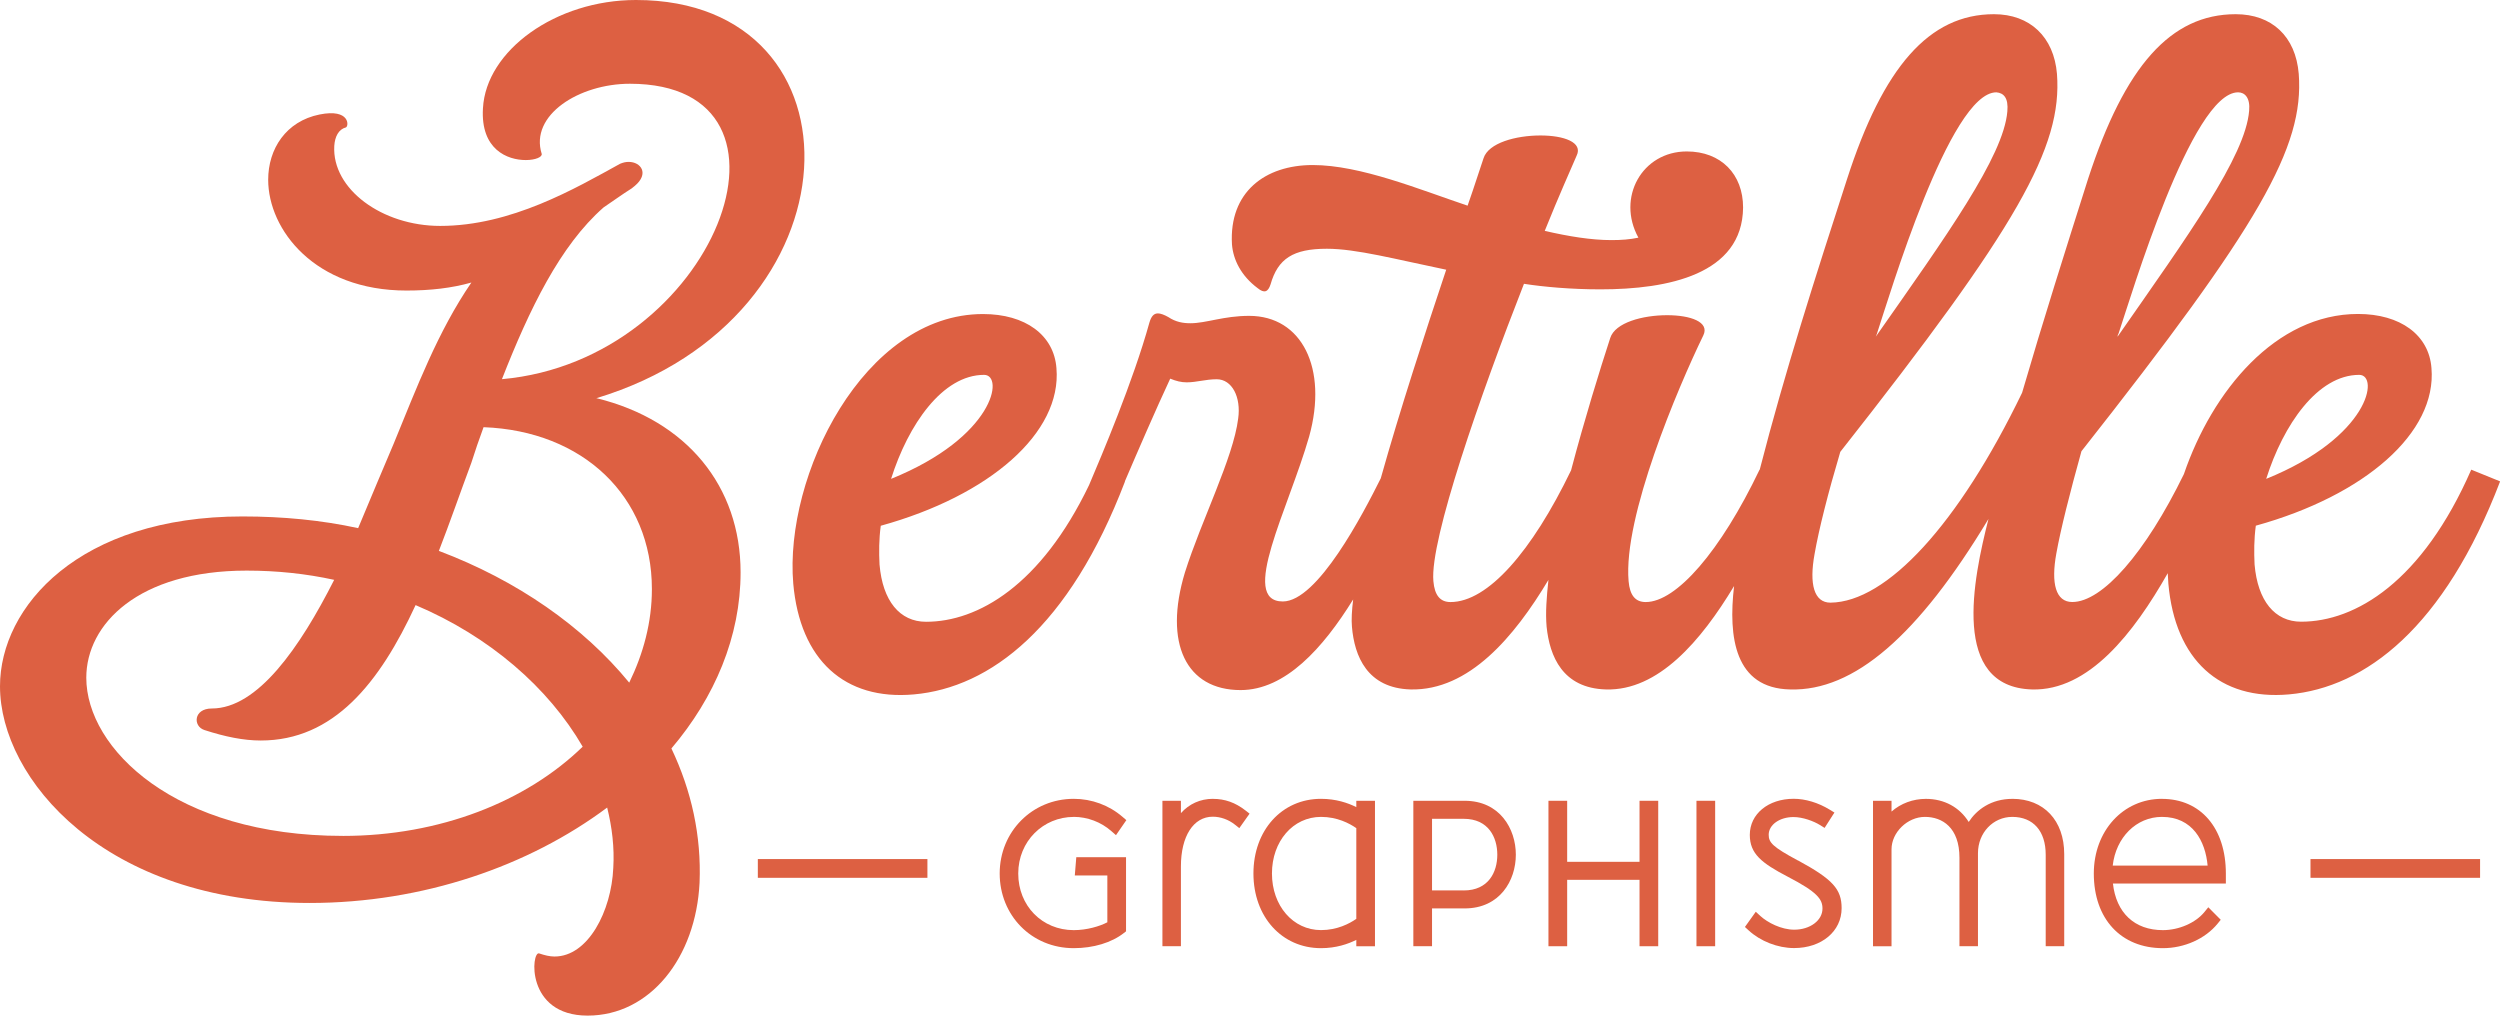 <svg width="128" height="52" viewBox="0 0 128 52" fill="none" xmlns="http://www.w3.org/2000/svg">
<g clip-path="url(#clip0_481_2172)">
<path d="M30.555 20.391H30.523C44.219 16.262 44.532 0 32.562 0C28.456 0 24.883 2.585 24.727 5.548C24.602 7.659 25.98 8.195 26.921 8.195C27.422 8.195 27.767 8.037 27.736 7.88C27.109 5.895 29.647 4.288 32.25 4.288C41.995 4.288 36.637 18.438 25.699 19.414C27.109 15.821 28.676 12.576 30.902 10.621C31.372 10.307 31.842 9.96 32.344 9.645C32.375 9.613 32.47 9.55 32.501 9.518C33.253 8.887 32.814 8.289 32.188 8.289C32.031 8.289 31.906 8.322 31.75 8.384C29.462 9.645 26.172 11.567 22.537 11.567C19.559 11.567 16.989 9.676 17.115 7.469C17.146 6.997 17.335 6.619 17.71 6.524C17.867 6.462 17.93 5.548 16.363 5.862C14.639 6.209 13.731 7.627 13.731 9.202C13.731 11.756 16.112 14.876 20.814 14.876C22.036 14.876 23.133 14.75 24.135 14.466C22.41 16.988 21.345 19.825 20.154 22.723C19.653 23.889 19.026 25.402 18.337 27.041C16.457 26.631 14.483 26.442 12.414 26.442C4.074 26.442 0 31.043 0 35.139C0 39.867 5.358 46.232 15.857 46.232C21.654 46.232 27.077 44.342 31.087 41.347C31.338 42.356 31.463 43.396 31.4 44.436C31.306 46.641 30.115 48.974 28.392 48.974C28.141 48.974 27.89 48.91 27.608 48.816C27.201 48.659 26.886 51.999 30.084 51.999C33.281 51.999 35.63 49.036 35.818 45.191C35.913 42.797 35.411 40.497 34.376 38.321C36.601 35.705 37.918 32.584 37.918 29.308C37.918 24.896 35.16 21.524 30.554 20.39L30.555 20.391ZM17.549 42.798C8.963 42.798 4.418 38.324 4.418 34.699C4.418 31.956 7.082 29.215 12.629 29.215C14.164 29.215 15.668 29.372 17.11 29.688C15.355 33.155 13.193 36.275 10.843 36.275C9.903 36.275 9.872 37.189 10.467 37.378C11.532 37.724 12.473 37.914 13.35 37.914C17.079 37.914 19.429 34.983 21.278 30.981C25.071 32.588 28.079 35.204 29.834 38.23C26.951 41.034 22.533 42.799 17.549 42.799V42.798ZM32.215 34.95C29.865 32.082 26.481 29.718 22.47 28.206C23.034 26.757 23.567 25.212 24.131 23.7C24.319 23.101 24.539 22.471 24.758 21.872C29.835 22.061 33.377 25.402 33.377 30.161C33.377 31.863 32.938 33.47 32.216 34.952L32.215 34.95Z" fill="#DD6042"/>
<path d="M128.001 24.645L126.528 24.047C124.021 29.782 120.606 31.831 117.817 31.831C116.468 31.831 115.592 30.76 115.434 28.9C115.404 28.27 115.404 27.608 115.498 26.915C121.076 25.371 124.774 22.156 124.491 18.847C124.365 17.146 122.893 16.075 120.731 16.075C116.516 16.075 113.271 20.018 111.816 24.274C109.838 28.329 107.637 30.823 106.1 30.823C105.254 30.823 105.003 29.878 105.285 28.333C105.505 27.104 105.975 25.244 106.57 23.103C115.689 11.537 117.978 7.534 117.696 3.784C117.539 1.861 116.317 0.727 114.467 0.727C111.146 0.727 108.795 3.375 106.915 9.141C105.755 12.797 104.596 16.453 103.531 20.109C100.271 26.853 96.604 30.823 93.721 30.856C92.875 30.856 92.625 29.91 92.906 28.365C93.126 27.104 93.596 25.244 94.223 23.135C103.31 11.599 105.599 7.534 105.317 3.784C105.16 1.893 103.938 0.727 102.09 0.727C98.767 0.727 96.417 3.437 94.568 9.172C92.957 14.146 91.389 19.022 90.097 24.052L90.089 24.049C88.083 28.24 85.827 30.825 84.261 30.825C83.728 30.825 83.446 30.479 83.384 29.754C83.102 26.475 85.891 19.888 87.207 17.178C87.553 16.485 86.549 16.138 85.358 16.138C84.105 16.138 82.694 16.516 82.444 17.305C81.911 18.943 81.128 21.466 80.439 24.08C78.433 28.24 76.177 30.825 74.266 30.825C73.734 30.825 73.451 30.479 73.389 29.754C73.201 27.642 75.802 20.204 78.027 14.531C79.03 14.688 80.441 14.815 81.945 14.815C85.392 14.815 89.215 14.058 89.246 10.623C89.246 8.921 88.118 7.754 86.363 7.754C84.074 7.754 82.758 10.119 83.886 12.168C83.449 12.262 83.01 12.293 82.507 12.293C81.473 12.293 80.314 12.104 79.091 11.821C79.812 10.024 80.439 8.638 80.721 7.976C81.066 7.283 80.062 6.936 78.872 6.936C77.618 6.936 76.208 7.314 75.957 8.103C75.769 8.639 75.519 9.459 75.141 10.53C72.697 9.71 69.657 8.45 67.213 8.45C64.769 8.45 62.92 9.837 63.077 12.515C63.14 13.303 63.547 14.123 64.393 14.754C64.738 15.037 64.926 14.943 65.051 14.565C65.427 13.241 66.211 12.736 67.934 12.736C69.438 12.736 71.444 13.272 74.046 13.809C72.964 17.042 71.672 21.012 70.695 24.491C69.784 26.314 67.459 30.795 65.68 30.795C63.424 30.795 65.963 26.067 67.029 22.349C68 18.851 66.653 16.172 63.958 16.172C62.642 16.172 61.763 16.55 60.948 16.55C60.572 16.55 60.196 16.488 59.82 16.235C59.6 16.11 59.413 16.046 59.287 16.046C59.068 16.046 58.942 16.204 58.849 16.519C58.02 19.515 56.403 23.323 55.759 24.839C53.293 29.968 50.069 31.835 47.414 31.835C46.066 31.835 45.189 30.764 45.032 28.904C45.001 28.273 45.001 27.612 45.095 26.919C50.673 25.375 54.372 22.16 54.09 18.851C53.964 17.149 52.492 16.079 50.33 16.079C44.218 16.079 40.145 24.368 40.615 29.882C40.96 33.79 43.247 35.87 46.788 35.554C50.706 35.207 54.748 32.12 57.6 24.65L57.592 24.648C58.25 23.109 59.183 20.954 59.915 19.387C60.228 19.514 60.479 19.576 60.761 19.576C61.262 19.576 61.732 19.418 62.296 19.418C63.081 19.418 63.551 20.333 63.394 21.435C63.142 23.452 61.512 26.635 60.667 29.313C59.57 32.938 60.729 35.332 63.518 35.332C65.807 35.332 67.734 33.191 69.282 30.692C69.213 31.255 69.187 31.731 69.219 32.086C69.345 33.598 70.003 35.238 72.229 35.3C75.206 35.363 77.525 32.621 79.28 29.69C79.186 30.573 79.123 31.361 79.186 32.086C79.342 33.598 80.001 35.238 82.225 35.3C84.902 35.375 87.085 32.827 88.785 30.005C88.478 32.634 88.822 35.243 91.657 35.3C94.916 35.395 98.206 32.559 101.81 26.57C101.026 29.659 99.867 35.173 104.035 35.3C106.941 35.382 109.246 32.417 110.989 29.347C110.996 29.527 111.005 29.706 111.02 29.881C111.365 33.789 113.652 35.868 117.193 35.553C121.111 35.206 125.153 32.118 128.005 24.649L128.001 24.645ZM120.793 19.193C121.827 19.193 121.326 22.376 116.029 24.518C116.906 21.745 118.661 19.193 120.793 19.193ZM108.479 17.05C109.107 15.19 112.209 4.727 114.591 4.727C114.936 4.727 115.218 5.01 115.156 5.672C114.968 8.004 112.022 12.069 108.419 17.238C108.419 17.174 108.45 17.112 108.481 17.049L108.479 17.05ZM96.1 17.081C96.728 15.19 99.83 4.727 102.212 4.727C102.588 4.758 102.839 5.01 102.776 5.703C102.588 8.004 99.642 12.1 96.039 17.238C96.071 17.174 96.071 17.143 96.102 17.08L96.1 17.081ZM50.386 19.193C51.42 19.193 50.919 22.376 45.623 24.518C46.5 21.745 48.255 19.193 50.386 19.193Z" fill="#DD6042"/>
<path d="M54.976 41.824C55.674 41.824 56.376 42.089 56.898 42.55L57.138 42.76L57.669 41.991L57.475 41.824C56.785 41.228 55.898 40.9 54.976 40.9C52.849 40.9 51.184 42.58 51.184 44.723C51.184 46.866 52.814 48.546 54.976 48.546C55.979 48.546 56.915 48.264 57.544 47.769L57.653 47.684V43.889H55.106L55.03 44.823H56.696V47.221C56.302 47.427 55.646 47.623 54.977 47.623C53.356 47.623 52.134 46.377 52.134 44.724C52.134 43.072 53.41 41.826 54.977 41.826L54.976 41.824Z" fill="#DD6042"/>
<path d="M62.105 40.9C61.455 40.9 60.888 41.158 60.463 41.631V41H59.516V48.447H60.463V44.359C60.463 42.813 61.105 41.815 62.095 41.815C62.489 41.815 62.898 41.961 63.219 42.215L63.453 42.4L63.978 41.659L63.763 41.491C63.244 41.09 62.717 40.902 62.104 40.902L62.105 40.9Z" fill="#DD6042"/>
<path d="M69.443 41.325C69.016 41.11 68.403 40.9 67.635 40.9C65.631 40.9 64.176 42.509 64.176 44.723C64.176 46.938 65.631 48.546 67.635 48.546C68.403 48.546 69.016 48.336 69.443 48.121V48.449H70.399V41.001H69.443V41.328V41.325ZM69.443 47.045C69.091 47.291 68.463 47.621 67.635 47.621C66.203 47.621 65.124 46.376 65.124 44.723C65.124 43.071 66.203 41.825 67.635 41.825C68.463 41.825 69.091 42.155 69.443 42.401V47.046V47.045Z" fill="#DD6042"/>
<path d="M74.992 41H72.363V48.447H73.32V46.511H74.992C76.79 46.511 77.611 45.086 77.611 43.761C77.611 42.436 76.79 41 74.992 41ZM74.943 45.589H73.32V41.923H74.943C76.211 41.923 76.662 42.873 76.662 43.762C76.662 44.652 76.21 45.591 74.943 45.591V45.589Z" fill="#DD6042"/>
<path d="M83.944 44.125H80.239V41H79.281V48.447H80.239V45.047H83.944V48.447H84.901V41H83.944V44.125Z" fill="#DD6042"/>
<path d="M87.816 41H86.859V48.447H87.816V41Z" fill="#DD6042"/>
<path d="M92.058 44.059C90.754 43.359 90.557 43.138 90.557 42.739C90.557 42.231 91.114 41.833 91.826 41.833C92.308 41.833 92.867 42.046 93.182 42.241L93.419 42.389L93.923 41.602L93.673 41.45C93.087 41.094 92.434 40.898 91.837 40.898C90.535 40.898 89.59 41.675 89.59 42.745C89.59 43.711 90.188 44.186 91.53 44.886C93.045 45.672 93.311 46.037 93.311 46.519C93.311 47.125 92.676 47.6 91.865 47.6C91.201 47.6 90.5 47.236 90.13 46.898L89.896 46.682L89.34 47.461L89.525 47.631C90.132 48.193 91.024 48.541 91.857 48.541C93.267 48.541 94.291 47.683 94.291 46.498C94.291 45.523 93.833 45.02 92.061 44.056L92.058 44.059Z" fill="#DD6042"/>
<path d="M103.031 40.902C101.942 40.902 101.203 41.46 100.798 42.084C100.332 41.334 99.548 40.902 98.605 40.902C97.941 40.902 97.321 41.136 96.846 41.552V41.001H95.898V48.449H96.846V43.486C96.846 42.617 97.661 41.825 98.556 41.825C99.451 41.825 100.324 42.374 100.324 43.918V48.447H101.272V43.682C101.272 42.641 102.045 41.825 103.03 41.825C104.101 41.825 104.74 42.549 104.74 43.761V48.447H105.688V43.73C105.688 42.01 104.645 40.9 103.03 40.9L103.031 40.902Z" fill="#DD6042"/>
<path d="M110.692 40.9C108.702 40.9 107.203 42.544 107.203 44.723C107.203 47.045 108.591 48.546 110.741 48.546C111.838 48.546 112.91 48.066 113.54 47.292L113.702 47.093L113.065 46.452L112.867 46.695C112.416 47.25 111.561 47.623 110.739 47.623C109.287 47.623 108.348 46.737 108.182 45.236H113.964V44.724C113.964 42.403 112.679 40.902 110.69 40.902L110.692 40.9ZM108.171 44.32C108.334 42.878 109.377 41.825 110.692 41.825C112.26 41.825 112.919 43.066 113.03 44.32H108.173H108.171Z" fill="#DD6042"/>
<path d="M47.484 43.984H38.801V44.944H47.484V43.984Z" fill="#DD6042"/>
<path d="M126.98 43.984H118.297V44.944H126.98V43.984Z" fill="#DD6042"/>
</g>
<defs>
<clipPath id="clip0_481_2172">
<rect width="128" height="52" fill="white"/>
</clipPath>
</defs>
</svg>
